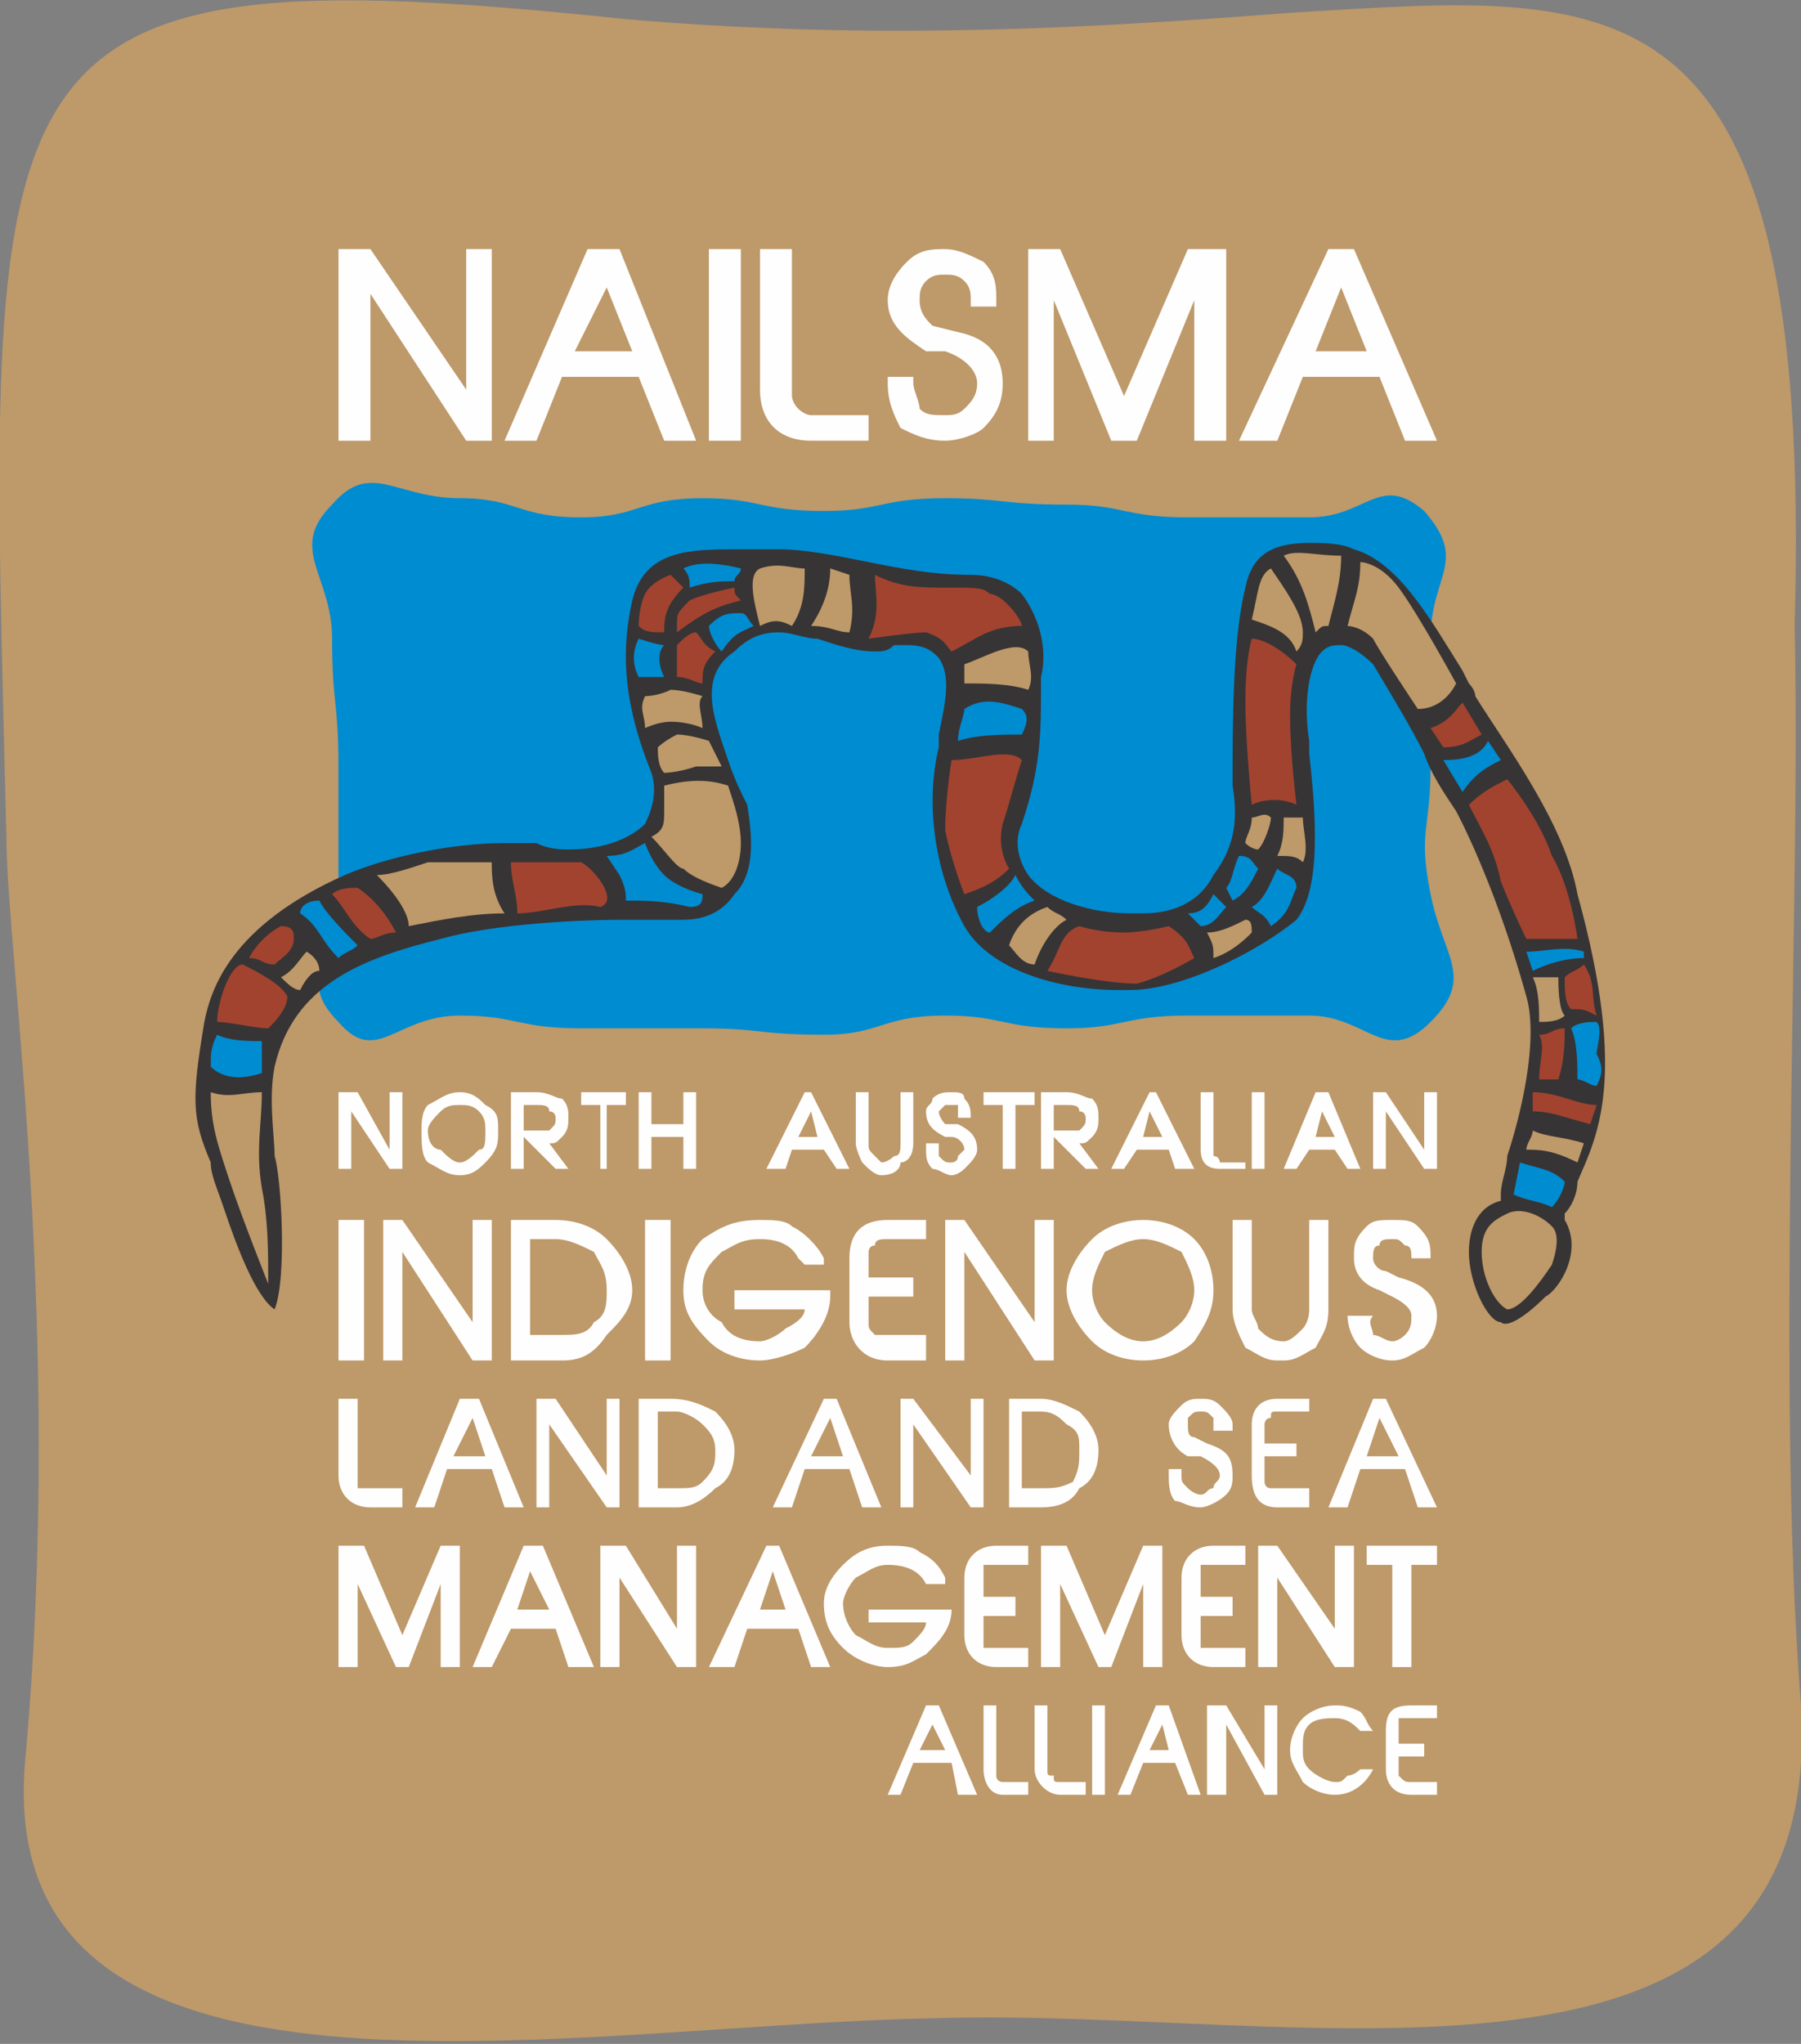 <?xml version="1.0" encoding="UTF-8"?>
<!DOCTYPE svg PUBLIC "-//W3C//DTD SVG 1.1//EN" "http://www.w3.org/Graphics/SVG/1.1/DTD/svg11.dtd">
<!-- Creator: CorelDRAW X7 -->
<svg xmlns="http://www.w3.org/2000/svg" xml:space="preserve" width="282px" height="320px" version="1.1" style="shape-rendering:geometricPrecision; text-rendering:geometricPrecision; image-rendering:optimizeQuality; fill-rule:evenodd; clip-rule:evenodd"
viewBox="0 0 282 320"
 xmlns:xlink="http://www.w3.org/1999/xlink">
 <rect x="0" y="0" width="282" height="320" fill="#808080" stroke="none"/>
 <defs>
  <style type="text/css">
   <![CDATA[
    .fil1 {fill:#008CD1;fill-rule:nonzero}
    .fil3 {fill:#373435;fill-rule:nonzero}
    .fil4 {fill:#A2432F;fill-rule:nonzero}
    .fil0 {fill:#BE9969;fill-rule:nonzero}
    .fil2 {fill:#FEFEFE;fill-rule:nonzero}
   ]]>
  </style>
 </defs>
 <g id="Layer_x0020_1">
  <path class="fil0" d="M281 98c1,43 -3,119 1,169 4,68 -79,47 -136,49 -57,1 -148,20 -142,-41 6,-67 -3,-126 -3,-144 -3,-124 -7,-139 97,-128 35,3 66,2 104,-1 51,-3 82,-8 79,96z"/>
  <g id="_2841285008768">
   <path class="fil1" d="M224 160c-7,7 -10,-1 -19,-1 -10,0 -10,0 -19,0 -10,0 -10,2 -19,2 -10,0 -10,-2 -19,-2 -10,0 -10,3 -19,3 -10,0 -10,-1 -19,-1 -10,0 -10,0 -19,0 -10,0 -10,-2 -19,-2 -10,0 -13,8 -19,1 -7,-7 0,-10 0,-20 0,-10 0,-10 0,-20 0,-10 -1,-10 -1,-20 0,-10 -7,-14 0,-21 6,-7 10,-1 20,-1 9,0 9,3 19,3 9,0 9,-3 19,-3 9,0 9,2 19,2 9,0 9,-2 19,-2 9,0 9,1 19,1 9,0 9,2 19,2 9,0 9,0 19,0 9,0 11,-7 18,-1 7,8 1,10 1,20 0,10 0,10 0,20 0,10 -2,10 0,20 2,10 7,13 0,20z"/>
   <polygon class="fil2" points="73,61 58,39 53,39 53,69 58,69 58,46 73,69 77,69 77,39 73,39 "/>
   <path class="fil2" d="M99 55l-9 0 5 -10 4 10zm-7 -16l-13 30 5 0 4 -10 12 0 4 10 5 0 -12 -30 -5 0z"/>
   <polygon class="fil2" points="111,69 116,69 116,39 111,39 "/>
   <path class="fil2" d="M125 64c-1,-1 -1,-2 -1,-2l0 -23 -5 0 0 22c0,5 3,8 8,8l9 0 0 -4 -9 0c-1,0 -2,-1 -2,-1z"/>
   <path class="fil2" d="M150 52l-4 -1c-1,-1 -2,-2 -2,-4 0,-1 0,-2 1,-3 1,-1 2,-1 3,-1 1,0 2,0 3,1 1,1 1,2 1,3l0 1 4 0 0 -1c0,-2 0,-4 -2,-6 -2,-1 -4,-2 -6,-2l0 0c-2,0 -4,0 -6,2 -2,2 -3,4 -3,6 0,4 3,6 6,8l3 0c3,1 5,3 5,5 0,2 -1,3 -2,4 -1,1 -2,1 -3,1l0 0c-2,0 -3,0 -4,-1 0,-1 -1,-3 -1,-4l0 -1 -4 0 0 1c0,3 1,5 2,7 2,1 4,2 7,2 2,0 5,-1 6,-2 2,-2 3,-4 3,-7 0,-4 -2,-7 -7,-8z"/>
   <polygon class="fil2" points="176,62 166,39 161,39 161,69 165,69 165,47 174,69 178,69 187,47 187,69 192,69 192,39 186,39 "/>
   <path class="fil2" d="M214 55l-8 0 4 -10 4 10zm-2 -16l-4 0 -14 30 6 0 4 -10 12 0 4 10 5 0 -13 -30z"/>
   <polygon class="fil2" points="53,213 57,213 57,191 53,191 "/>
   <polygon class="fil2" points="74,207 63,191 60,191 60,213 63,213 63,196 74,213 77,213 77,191 74,191 "/>
   <path class="fil2" d="M95 202c0,2 0,4 -2,5 -1,2 -3,2 -5,2l-5 0 0 -15 4 0c2,0 4,1 6,2 1,2 2,3 2,6zm-8 -11l-7 0 0 22 8 0c3,0 5,-1 7,-4 2,-2 4,-4 4,-7 0,-3 -2,-6 -4,-8 -2,-2 -5,-3 -8,-3z"/>
   <polygon class="fil2" points="101,213 105,213 105,191 101,191 "/>
   <path class="fil2" d="M119 212l0 0 0 0 0 0zm-4 -7l11 0c0,1 -1,2 -3,3 -1,1 -3,2 -4,2 -3,0 -5,-1 -6,-3 -2,-1 -3,-3 -3,-5 0,-3 1,-4 3,-6 2,-1 3,-2 6,-2 3,0 5,1 6,3l1 1 3 0 0 -1c-1,-2 -3,-4 -5,-5 -1,-1 -3,-1 -5,-1 -4,0 -6,1 -9,3 -2,2 -3,5 -3,8 0,3 1,5 4,8 2,2 5,3 8,3l0 0c2,0 5,-1 7,-2 2,-2 4,-5 4,-8l0 -1 -15 0 0 3z"/>
   <path class="fil2" d="M133 197l0 10c0,3 2,6 6,6l6 0 0 -4 -6 0c-1,0 -2,0 -2,0 -1,-1 -1,-1 -1,-2l0 -4 7 0 0 -3 -7 0 0 -4c0,0 0,-1 1,-1 0,-1 1,-1 2,-1l6 0 0 -3 -6 0c-4,0 -6,2 -6,6z"/>
   <polygon class="fil2" points="162,207 151,191 148,191 148,213 151,213 151,196 162,213 165,213 165,191 162,191 "/>
   <path class="fil2" d="M187 202c0,2 -1,4 -2,5 -2,2 -4,3 -6,3l0 0c-2,0 -4,-1 -6,-3 -1,-1 -2,-3 -2,-5 0,-2 1,-4 2,-6 2,-1 4,-2 6,-2 2,0 4,1 6,2 1,2 2,4 2,6zm-8 -11c-3,0 -6,1 -8,3 -2,2 -4,5 -4,8 0,3 2,6 4,8 2,2 5,3 8,3 3,0 6,-1 8,-3 2,-3 3,-5 3,-8 0,-3 -1,-6 -3,-8 -2,-2 -5,-3 -8,-3z"/>
   <path class="fil2" d="M201 212l0 0 0 0 0 0zm4 -7c0,2 -1,3 -1,3 -1,1 -2,2 -3,2 -2,0 -3,-1 -4,-2 0,-1 -1,-2 -1,-3l0 -14 -3 0 0 14c0,2 1,4 2,6 2,1 3,2 5,2l1 0c2,0 3,-1 5,-2 1,-2 2,-3 2,-6l0 -14 -3 0 0 14z"/>
   <path class="fil2" d="M219 200l-2 -1c-1,0 -2,-1 -2,-2 0,-1 0,-2 1,-2 0,-1 1,-1 2,-1l0 0c1,0 1,0 2,1 1,0 1,1 1,2l0 0 3 0 0 0c0,-2 0,-3 -2,-5 -1,-1 -2,-1 -4,-1 -2,0 -3,0 -4,1 -2,2 -2,3 -2,5 0,2 1,4 4,5l2 1c2,1 3,2 3,3 0,1 0,2 -1,3 0,0 -1,1 -2,1l0 0c-1,0 -2,-1 -3,-1 0,-1 -1,-2 0,-3l0 0 -4 0 0 0c0,2 1,4 2,5 1,1 3,2 5,2 2,0 3,-1 5,-2 1,-1 2,-3 2,-5 0,-3 -2,-5 -6,-6z"/>
   <path class="fil2" d="M56 233c0,0 0,-1 0,-1l0 -13 -3 0 0 12c0,3 2,5 5,5l5 0 0 -3 -5 0c-1,0 -1,0 -2,0z"/>
   <path class="fil2" d="M76 228l-5 0 3 -6 2 6zm-4 -9l-7 17 3 0 2 -6 7 0 2 6 3 0 -7 -17 -3 0z"/>
   <polygon class="fil2" points="95,231 87,219 84,219 84,236 86,236 86,223 95,236 97,236 97,219 95,219 "/>
   <path class="fil2" d="M112 227c0,2 0,3 -2,5 -1,1 -2,1 -4,1l-3 0 0 -12 3 0c1,0 3,1 4,2 1,1 2,2 2,4zm-7 -8l-5 0 0 17 6 0c2,0 4,-1 6,-3 2,-1 3,-3 3,-6 0,-2 -1,-4 -3,-6 -2,-1 -4,-2 -7,-2z"/>
   <path class="fil2" d="M132 228l-5 0 3 -6 2 6zm-3 -9l-8 17 3 0 2 -6 7 0 2 6 3 0 -7 -17 -2 0z"/>
   <polygon class="fil2" points="152,231 143,219 141,219 141,236 143,236 143,223 152,236 154,236 154,219 152,219 "/>
   <path class="fil2" d="M169 227c0,2 0,3 -1,5 -2,1 -3,1 -5,1l-3 0 0 -12 3 0c2,0 3,1 4,2 2,1 2,2 2,4zm-6 -8l-5 0 0 17 5 0c3,0 5,-1 6,-3 2,-1 3,-3 3,-6 0,-2 -1,-4 -3,-6 -2,-1 -4,-2 -6,-2z"/>
   <path class="fil2" d="M189 226l-2 -1c-1,0 -1,-1 -1,-2 0,0 0,-1 0,-1 1,-1 1,-1 2,-1l0 0c1,0 1,0 2,1 0,0 0,1 0,1l0 1 3 0 0 -1c0,-1 -1,-2 -2,-3 -1,-1 -2,-1 -3,-1 -1,0 -2,0 -3,1 -1,1 -2,2 -2,3 0,2 1,4 3,5l2 0c2,1 3,2 3,3 0,1 -1,1 -1,2 -1,0 -1,1 -2,1l0 0c-1,0 -2,-1 -2,-1 -1,-1 -1,-1 -1,-2l0 -1 -2 0 0 1c0,1 0,3 1,4 1,0 2,1 4,1 1,0 3,-1 4,-2 1,-1 1,-2 1,-3 0,-3 -1,-4 -4,-5z"/>
   <path class="fil2" d="M196 223l0 8c0,3 1,5 4,5l5 0 0 -3 -5 0c-1,0 -1,0 -1,0 -1,0 -1,-1 -1,-1l0 -4 5 0 0 -2 -5 0 0 -3c0,0 0,-1 1,-1 0,-1 0,-1 1,-1l5 0 0 -2 -5 0c-3,0 -4,2 -4,4z"/>
   <path class="fil2" d="M219 228l-5 0 2 -6 3 6zm-2 -9l-2 0 -7 17 3 0 2 -6 7 0 2 6 3 0 -8 -17z"/>
   <polygon class="fil2" points="71,242 69,242 63,256 57,242 55,242 55,242 53,242 53,261 56,261 56,248 62,261 64,261 69,248 69,261 72,261 72,242 71,242 "/>
   <path class="fil2" d="M81 252l2 -6 3 6 -5 0zm1 -10l-8 19 3 0 3 -6 7 0 2 6 4 0 -8 -19 -3 0z"/>
   <polygon class="fil2" points="106,255 98,242 94,242 94,261 97,261 97,247 106,261 109,261 109,242 106,242 "/>
   <path class="fil2" d="M119 252l2 -6 2 6 -4 0zm1 -10l-9 19 4 0 2 -6 8 0 2 6 3 0 -8 -19 -2 0z"/>
   <path class="fil2" d="M139 260l0 0 0 0 0 0zm-3 -6l9 0c0,1 -1,2 -2,3 -1,1 -2,1 -4,1 -2,0 -3,-1 -5,-2 -1,-1 -2,-3 -2,-5 0,-1 1,-3 2,-4 2,-1 3,-2 5,-2 3,0 5,1 6,3l0 0 3 0 0 -1c-1,-2 -2,-3 -4,-4 -1,-1 -3,-1 -5,-1 -3,0 -5,1 -7,3 -2,2 -3,4 -3,6 0,3 1,5 3,7 2,2 5,3 7,3l0 0c3,0 4,-1 6,-2 2,-2 4,-4 4,-7l0 0 -13 0 0 2z"/>
   <path class="fil2" d="M151 247l0 9c0,3 2,5 5,5l5 0 0 -3 -5 0c-1,0 -1,0 -2,0 0,-1 0,-1 0,-2l0 -3 5 0 0 -3 -5 0 0 -3c0,-1 0,-1 0,-2 1,0 1,0 2,0l5 0 0 -3 -5 0c-3,0 -5,2 -5,5z"/>
   <polygon class="fil2" points="181,242 179,242 173,256 167,242 165,242 165,242 163,242 163,261 166,261 166,248 172,261 174,261 179,248 179,261 182,261 182,242 181,242 "/>
   <path class="fil2" d="M185 247l0 9c0,3 2,5 5,5l5 0 0 -3 -5 0c-1,0 -2,0 -2,0 0,-1 0,-1 0,-2l0 -3 5 0 0 -3 -5 0 0 -3c0,-1 0,-1 0,-2 0,0 1,0 2,0l5 0 0 -3 -5 0c-3,0 -5,2 -5,5z"/>
   <polygon class="fil2" points="209,255 200,242 197,242 197,261 200,261 200,247 209,261 212,261 212,242 209,242 "/>
   <polygon class="fil2" points="214,242 214,245 218,245 218,261 221,261 221,245 225,245 225,242 "/>
   <path class="fil2" d="M148 274l-4 0 2 -4 2 4zm-3 -7l-6 14 2 0 2 -5 6 0 1 5 3 0 -6 -14 -2 0z"/>
   <path class="fil2" d="M156 278c0,0 0,0 0,-1l0 -10 -2 0 0 10c0,2 1,4 3,4l4 0 0 -2 -4 0c0,0 -1,0 -1,-1z"/>
   <path class="fil2" d="M165 278c-1,0 -1,0 -1,-1l0 -10 -2 0 0 10c0,2 2,4 4,4l4 0 0 -2 -4 0c-1,0 -1,0 -1,-1z"/>
   <polygon class="fil2" points="171,281 173,281 173,267 171,267 "/>
   <path class="fil2" d="M183 274l-3 0 2 -4 1 4zm-2 -7l-6 14 2 0 2 -5 5 0 2 5 2 0 -5 -14 -2 0z"/>
   <polygon class="fil2" points="198,277 192,267 189,267 189,281 192,281 192,270 198,281 200,281 200,267 198,267 "/>
   <path class="fil2" d="M209 280l0 0 0 0 0 0zm4 -3c0,0 -1,1 -2,1 -1,1 -1,1 -2,1 -1,0 -3,-1 -4,-2 -1,-1 -1,-2 -1,-3 0,-2 0,-3 1,-4 1,-1 3,-1 4,-1 2,0 3,1 4,2l0 0 2 0 0 0c-1,-1 -1,-2 -2,-3 -2,-1 -3,-1 -4,-1 -2,0 -4,1 -5,2 -1,1 -2,3 -2,5 0,2 1,3 2,5 1,1 3,2 5,2l0 0c3,0 5,-2 6,-4l0 0 -2 0 0 0z"/>
   <path class="fil2" d="M219 269c1,0 1,0 2,0l4 0 0 -2 -4 0c-3,0 -4,1 -4,4l0 6c0,2 1,4 4,4l4 0 0 -2 -4 0c-1,0 -1,0 -2,-1 0,0 0,0 0,-1l0 -2 4 0 0 -2 -4 0 0 -3c0,0 0,0 0,-1z"/>
   <polygon class="fil2" points="61,180 56,171 53,171 53,183 55,183 55,174 61,183 63,183 63,171 61,171 "/>
   <path class="fil2" d="M76 177c0,2 0,3 -1,3 -1,1 -2,2 -3,2l0 0c-1,0 -2,-1 -3,-2 -1,0 -2,-1 -2,-3 0,-1 1,-2 2,-3 1,-1 2,-1 3,-1 1,0 2,0 3,1 1,1 1,2 1,3zm-4 -6c-2,0 -3,1 -5,2 -1,1 -1,3 -1,4 0,2 0,4 1,5 2,1 3,2 5,2 2,0 3,-1 4,-2 2,-2 2,-3 2,-5 0,-2 0,-3 -2,-4 -1,-1 -2,-2 -4,-2z"/>
   <path class="fil2" d="M82 173l2 0c1,0 2,0 2,1 1,0 1,1 1,1 0,1 0,1 -1,2 0,0 -1,0 -2,0l-2 0 0 -4zm6 5c1,-1 1,-2 1,-3 0,-1 0,-2 -1,-3 -1,0 -2,-1 -4,-1l-4 0 0 12 2 0 0 -5 5 5 2 0 -3 -4c1,0 1,0 2,-1z"/>
   <polygon class="fil2" points="91,173 94,173 94,183 95,183 95,173 98,173 98,171 91,171 "/>
   <polygon class="fil2" points="107,176 102,176 102,171 100,171 100,183 102,183 102,178 107,178 107,183 109,183 109,171 107,171 "/>
   <path class="fil2" d="M125 178l2 -4 1 4 -3 0zm1 -7l-6 12 3 0 1 -3 5 0 2 3 2 0 -6 -12 -1 0z"/>
   <path class="fil2" d="M138 183l0 0 0 0 0 0zm3 -4c0,1 0,2 -1,2 0,0 -1,1 -2,1 0,0 -1,-1 -1,-1 -1,-1 -1,-1 -1,-2l0 -8 -2 0 0 8c0,1 1,3 1,3 1,1 2,2 3,2l0 0c2,0 3,-1 3,-2 1,0 2,-1 2,-3l0 -8 -2 0 0 8z"/>
   <path class="fil2" d="M150 176l-2 0c0,0 -1,-1 -1,-2 0,0 0,0 1,-1 0,0 0,0 1,0l0 0c0,0 1,0 1,0 0,1 0,1 0,2l0 0 2 0 0 0c0,-1 0,-2 -1,-3 0,-1 -1,-1 -2,-1 -1,0 -2,0 -3,1 0,1 -1,1 -1,2 0,2 1,3 3,4l1 0c1,0 2,1 2,2 0,0 -1,1 -1,1 0,1 -1,1 -1,1l0 0c-1,0 -1,0 -2,-1 0,0 0,-1 0,-1l0 -1 -2 0 0 1c0,1 0,2 1,3 1,0 2,1 3,1 1,0 2,-1 2,-1 1,-1 2,-2 2,-3 0,-2 -1,-3 -3,-4z"/>
   <polygon class="fil2" points="154,173 157,173 157,183 159,183 159,173 162,173 162,171 154,171 "/>
   <path class="fil2" d="M165 173l2 0c1,0 2,0 2,1 1,0 1,1 1,1 0,1 0,1 -1,2 0,0 -1,0 -2,0l-2 0 0 -4zm6 5c1,-1 1,-2 1,-3 0,-1 0,-2 -1,-3 -1,0 -2,-1 -4,-1l-4 0 0 12 2 0 0 -5 5 5 2 0 -3 -4c1,0 1,0 2,-1z"/>
   <path class="fil2" d="M179 178l1 -4 2 4 -3 0zm1 -7l-6 12 2 0 2 -3 5 0 1 3 3 0 -6 -12 -1 0z"/>
   <path class="fil2" d="M190 181c0,0 0,0 0,-1l0 -9 -2 0 0 9c0,2 1,3 3,3l4 0 0 -1 -4 0c0,0 0,-1 -1,-1z"/>
   <polygon class="fil2" points="196,183 198,183 198,171 196,171 "/>
   <path class="fil2" d="M206 178l1 -4 2 4 -3 0zm0 -7l-5 12 2 0 2 -3 4 0 2 3 2 0 -5 -12 -2 0z"/>
   <polygon class="fil2" points="223,171 223,180 217,171 215,171 215,183 217,183 217,174 223,183 225,183 225,171 "/>
   <path class="fil3" d="M247 185c3,-7 8,-16 0,-45 -2,-11 -11,-23 -16,-31 0,-1 -1,-2 -1,-2l-1 -2c-5,-8 -10,-17 -17,-19 -2,-1 -5,-1 -7,-1 -6,0 -9,2 -10,7 -2,8 -2,21 -2,31 1,6 0,10 -3,14 -2,4 -6,6 -11,6 -1,0 -1,0 -2,0 -6,0 -13,-2 -16,-6 -2,-3 -2,-6 -1,-8 3,-9 3,-14 3,-22l0 -1c1,-4 0,-9 -3,-13 -2,-2 -5,-3 -8,-3l0 0c-6,0 -11,-1 -16,-2 -5,-1 -10,-2 -14,-2 -1,0 -1,0 -1,0 -2,0 -3,0 -5,0 -8,0 -15,0 -17,8 -2,9 -1,17 3,27 1,3 0,6 -1,8 -2,2 -6,4 -12,4 -1,0 -3,0 -5,-1 -2,0 -3,0 -5,0 -8,0 -18,2 -25,5 -18,8 -21,18 -22,23 -2,12 -2,15 1,22 0,2 1,4 2,7 2,6 5,14 8,16 2,-5 1,-21 0,-24 0,-3 -1,-9 0,-14 3,-13 14,-17 26,-20 7,-2 19,-3 29,-3 3,0 5,0 7,0 1,0 2,0 2,0 3,0 6,-1 8,-4 3,-3 3,-8 2,-14 -1,-2 -2,-4 -3,-7 -2,-6 -5,-13 1,-17 2,-2 4,-3 7,-3 2,0 4,1 6,1 3,1 6,2 9,2 1,0 2,0 3,-1 1,0 2,0 2,0 3,0 4,1 5,2 2,3 1,7 0,12 0,1 0,2 0,2 -2,8 -1,19 4,28 4,7 15,10 24,10 1,0 1,0 2,0 8,0 20,-6 26,-11 4,-5 3,-17 2,-26 0,0 0,-1 0,-2 -1,-6 0,-12 2,-14 1,-1 2,-1 3,-1 1,0 3,1 5,3 3,5 6,10 8,14 1,3 3,6 5,9 0,0 6,11 11,29 2,7 -1,19 -3,25 0,2 -1,4 -1,6l0 1 0 0c-4,1 -5,5 -5,8 0,5 3,11 5,11 0,0 0,0 0,0 1,1 4,-1 7,-4 2,-1 6,-7 3,-12l0 0 0 -1c1,-1 2,-3 2,-5z"/>
   <path class="fil1" d="M235 119c-2,1 -4,2 -6,5l-3 -5c4,0 6,-1 7,-3l2 3z"/>
   <path class="fil4" d="M232 115l-3 -5c-1,1 -2,3 -5,4l2 3c3,0 4,-1 6,-2z"/>
   <path class="fil0" d="M228 107c-1,2 -3,4 -6,4 0,0 -6,-9 -7,-11 -2,-2 -4,-2 -4,-2 1,-4 2,-6 2,-10 0,0 3,0 6,4 3,4 9,15 9,15z"/>
   <path class="fil0" d="M210 87c0,4 -1,7 -2,11 -1,0 -1,0 -2,1 -1,-4 -2,-8 -5,-12 2,-1 5,0 9,0z"/>
   <path class="fil0" d="M199 89c-2,1 -2,4 -3,8 3,1 6,2 7,5 1,-1 1,-2 1,-3 0,-3 -3,-7 -5,-10z"/>
   <path class="fil4" d="M196 100c0,0 -1,3 -1,10 0,6 1,16 1,16 2,-1 5,-1 7,0 0,0 -1,-8 -1,-14 0,-5 1,-8 1,-8 -2,-2 -5,-4 -7,-4z"/>
   <path class="fil0" d="M199 128c-1,-1 -2,0 -3,0 0,2 -1,3 -1,4 1,1 2,1 2,1 1,-1 2,-4 2,-5z"/>
   <path class="fil0" d="M201 128c0,2 0,4 -1,6 2,0 3,0 4,1 1,-2 0,-5 0,-7 -1,0 -2,0 -3,0z"/>
   <path class="fil1" d="M200 136c-1,2 -2,5 -4,6 1,1 2,1 3,3 3,-2 3,-4 4,-6 0,-2 -2,-2 -3,-3z"/>
   <path class="fil1" d="M197 136c-1,2 -2,4 -4,5l-1 -2c1,-1 1,-3 2,-5 2,0 2,1 3,2z"/>
   <path class="fil0" d="M195 144c1,0 1,1 1,2 -1,1 -3,3 -6,4 0,-2 0,-2 -1,-4 2,0 4,-1 6,-2z"/>
   <path class="fil1" d="M192 142c-1,1 -2,3 -4,3l-2 -2c2,0 3,-1 4,-3l2 2z"/>
   <path class="fil4" d="M183 145c3,2 3,3 4,5 0,0 -5,3 -9,4 -5,0 -14,-2 -14,-2 2,-3 2,-6 5,-7 0,0 3,1 7,1 3,0 7,-1 7,-1z"/>
   <path class="fil0" d="M167 144c-2,1 -4,4 -5,7 -2,0 -3,-2 -4,-3 1,-3 3,-5 6,-6 1,1 2,1 3,2z"/>
   <path class="fil1" d="M162 141c-3,1 -5,3 -7,5 -1,0 -2,-2 -2,-4 2,-1 5,-3 6,-5 1,2 2,3 3,4z"/>
   <path class="fil4" d="M158 136c-2,2 -4,3 -7,4 0,0 -2,-5 -3,-10 0,-5 1,-11 1,-11 4,0 9,-2 11,0 -1,3 -2,7 -3,10 -1,4 1,7 1,7z"/>
   <path class="fil1" d="M160 115c-3,0 -7,0 -10,1 0,-2 1,-4 1,-5 3,-2 6,-1 9,0 1,1 1,2 0,4z"/>
   <path class="fil0" d="M161 108c-3,-1 -7,-1 -10,-1 0,-1 0,-2 0,-3 3,-1 8,-4 10,-2 0,2 1,4 0,6z"/>
   <path class="fil4" d="M160 98c-5,0 -7,2 -11,4 -1,-1 -1,-2 -4,-3 -2,0 -9,1 -9,1 2,-4 1,-7 1,-10 4,2 7,2 11,2 5,0 6,0 7,1 2,0 5,4 5,5z"/>
   <path class="fil0" d="M133 90c0,3 1,5 0,9 -2,0 -3,-1 -6,-1 2,-3 3,-6 3,-9l3 1z"/>
   <path class="fil0" d="M126 89c0,3 0,6 -2,9 -2,-1 -3,-1 -5,0 -1,-4 -2,-8 0,-9 3,-1 5,0 7,0z"/>
   <path class="fil1" d="M116 89c-4,-1 -7,-1 -9,0 1,1 1,2 1,3 3,-1 5,-1 7,-1 0,-1 1,-1 1,-2z"/>
   <path class="fil4" d="M105 90c1,1 2,2 2,2 -3,3 -3,5 -3,7 -2,0 -3,0 -4,-1 0,0 0,-3 1,-5 1,-2 4,-3 4,-3z"/>
   <path class="fil1" d="M118 98c-2,1 -3,1 -5,4 -1,-1 -2,-3 -2,-4 2,-2 3,-2 5,-2 1,0 1,1 2,2z"/>
   <path class="fil4" d="M109 99c1,1 1,2 3,3 -2,2 -2,3 -2,5 -1,0 -2,-1 -4,-1 0,-2 0,-3 0,-5 1,-1 2,-2 3,-2z"/>
   <path class="fil1" d="M104 101c-1,0 -4,-1 -4,-1 -1,2 -1,4 0,6 2,0 3,0 4,0 -1,-2 -1,-4 0,-5z"/>
   <path class="fil0" d="M101 109c0,0 2,0 4,-1 2,0 5,1 5,1 -1,1 0,3 0,5 0,0 -2,-1 -5,-1 -2,0 -4,1 -4,1 0,-2 -1,-3 0,-5z"/>
   <path class="fil0" d="M103 117c0,0 1,-1 3,-2 2,0 5,1 5,1l2 4c0,0 -2,0 -4,0 -3,1 -5,1 -5,1 -1,-1 -1,-3 -1,-4z"/>
   <path class="fil0" d="M114 123c-3,-1 -6,-1 -10,0l0 4c0,2 0,3 -2,4 2,2 4,5 5,5 1,1 3,2 6,3 2,-1 3,-4 3,-7 0,-3 -1,-6 -2,-9z"/>
   <path class="fil1" d="M101 132c0,0 1,3 3,5 2,2 6,3 6,3 0,1 0,2 -2,2 -4,-1 -7,-1 -10,-1 0,-1 0,-2 -1,-4l-2 -3c3,0 4,-1 6,-2z"/>
   <path class="fil4" d="M91 135c2,1 6,6 3,7 -4,-1 -9,1 -13,1 0,-3 -1,-5 -1,-8 3,0 8,0 11,0z"/>
   <path class="fil0" d="M77 135c0,2 0,5 2,8 -5,0 -10,1 -15,2 0,-2 -2,-5 -5,-8 2,0 5,-1 8,-2 3,0 7,0 10,0z"/>
   <path class="fil4" d="M62 146c-1,-2 -3,-5 -6,-7 -1,0 -3,0 -4,1 2,2 3,5 6,7 1,0 2,-1 4,-1z"/>
   <path class="fil4" d="M45 156c-1,-2 -5,-4 -7,-5 -2,0 -4,6 -4,9 2,0 6,1 8,1 1,-1 3,-3 3,-5z"/>
   <path class="fil1" d="M56 148c-2,-2 -5,-5 -6,-7 -2,0 -3,1 -3,2 3,2 3,4 6,7 1,-1 2,-1 3,-2z"/>
   <path class="fil4" d="M44 145c-2,1 -4,3 -5,5 2,0 2,1 4,1 1,-1 3,-2 3,-4 0,-1 0,-2 -2,-2z"/>
   <path class="fil0" d="M48 149c-1,1 -2,3 -4,4 1,1 2,2 3,2 1,-2 2,-3 3,-3 0,-2 -2,-3 -2,-3z"/>
   <path class="fil4" d="M115 92c0,0 -5,1 -7,2 -2,2 -2,2 -2,4l0 1c4,-3 6,-4 10,-5 -1,-1 -1,-1 -1,-2z"/>
   <path class="fil0" d="M42 201c0,-5 0,-10 -1,-15 -1,-6 0,-10 0,-15 -3,0 -5,1 -8,0 0,5 1,8 3,14 2,6 6,16 6,16z"/>
   <path class="fil1" d="M41 168c-3,1 -6,1 -8,-1 0,-2 0,-3 1,-5 2,1 5,1 7,1 0,1 0,3 0,5z"/>
   <path class="fil4" d="M248 151c2,3 1,5 2,8 -2,-1 -2,-1 -4,-1 -1,-1 -1,-3 -1,-5 1,-1 2,-1 3,-2z"/>
   <path class="fil0" d="M244 153c0,1 0,5 1,6 -1,1 -3,1 -4,1 0,-2 0,-5 -1,-7 1,0 3,0 4,0z"/>
   <path class="fil1" d="M250 160c-1,0 -3,0 -4,1 1,2 1,6 1,8 1,0 2,1 3,1 1,-2 1,-3 0,-5 0,-1 1,-4 0,-5z"/>
   <path class="fil4" d="M245 161c0,2 0,5 -1,8 -1,0 -2,0 -3,0 0,-3 1,-5 0,-7 2,0 2,-1 4,-1z"/>
   <path class="fil4" d="M250 173c-3,0 -6,-2 -10,-2l0 3c3,0 5,1 9,2l1 -3z"/>
   <path class="fil0" d="M248 179c-3,-1 -6,-1 -8,-2 0,1 -1,2 -1,3 2,0 4,0 8,2l1 -3z"/>
   <path class="fil1" d="M245 185c0,1 -1,3 -2,4 -2,-1 -4,-1 -6,-2l1 -5c3,1 5,1 7,3z"/>
   <path class="fil0" d="M243 192c1,1 1,3 0,6 -2,3 -5,7 -7,7 -2,-1 -4,-5 -4,-9 0,-4 2,-5 4,-6 2,-1 5,0 7,2z"/>
   <path class="fil4" d="M239 147c2,0 6,0 8,0 0,0 -1,-8 -4,-13 -2,-6 -7,-12 -7,-12 -2,1 -4,2 -6,4 2,4 4,7 5,12 2,5 4,9 4,9z"/>
   <path class="fil1" d="M248 150c-3,0 -6,1 -8,2l-1 -3c3,0 6,-1 9,0l0 1z"/>
  </g>
 </g>
</svg>
